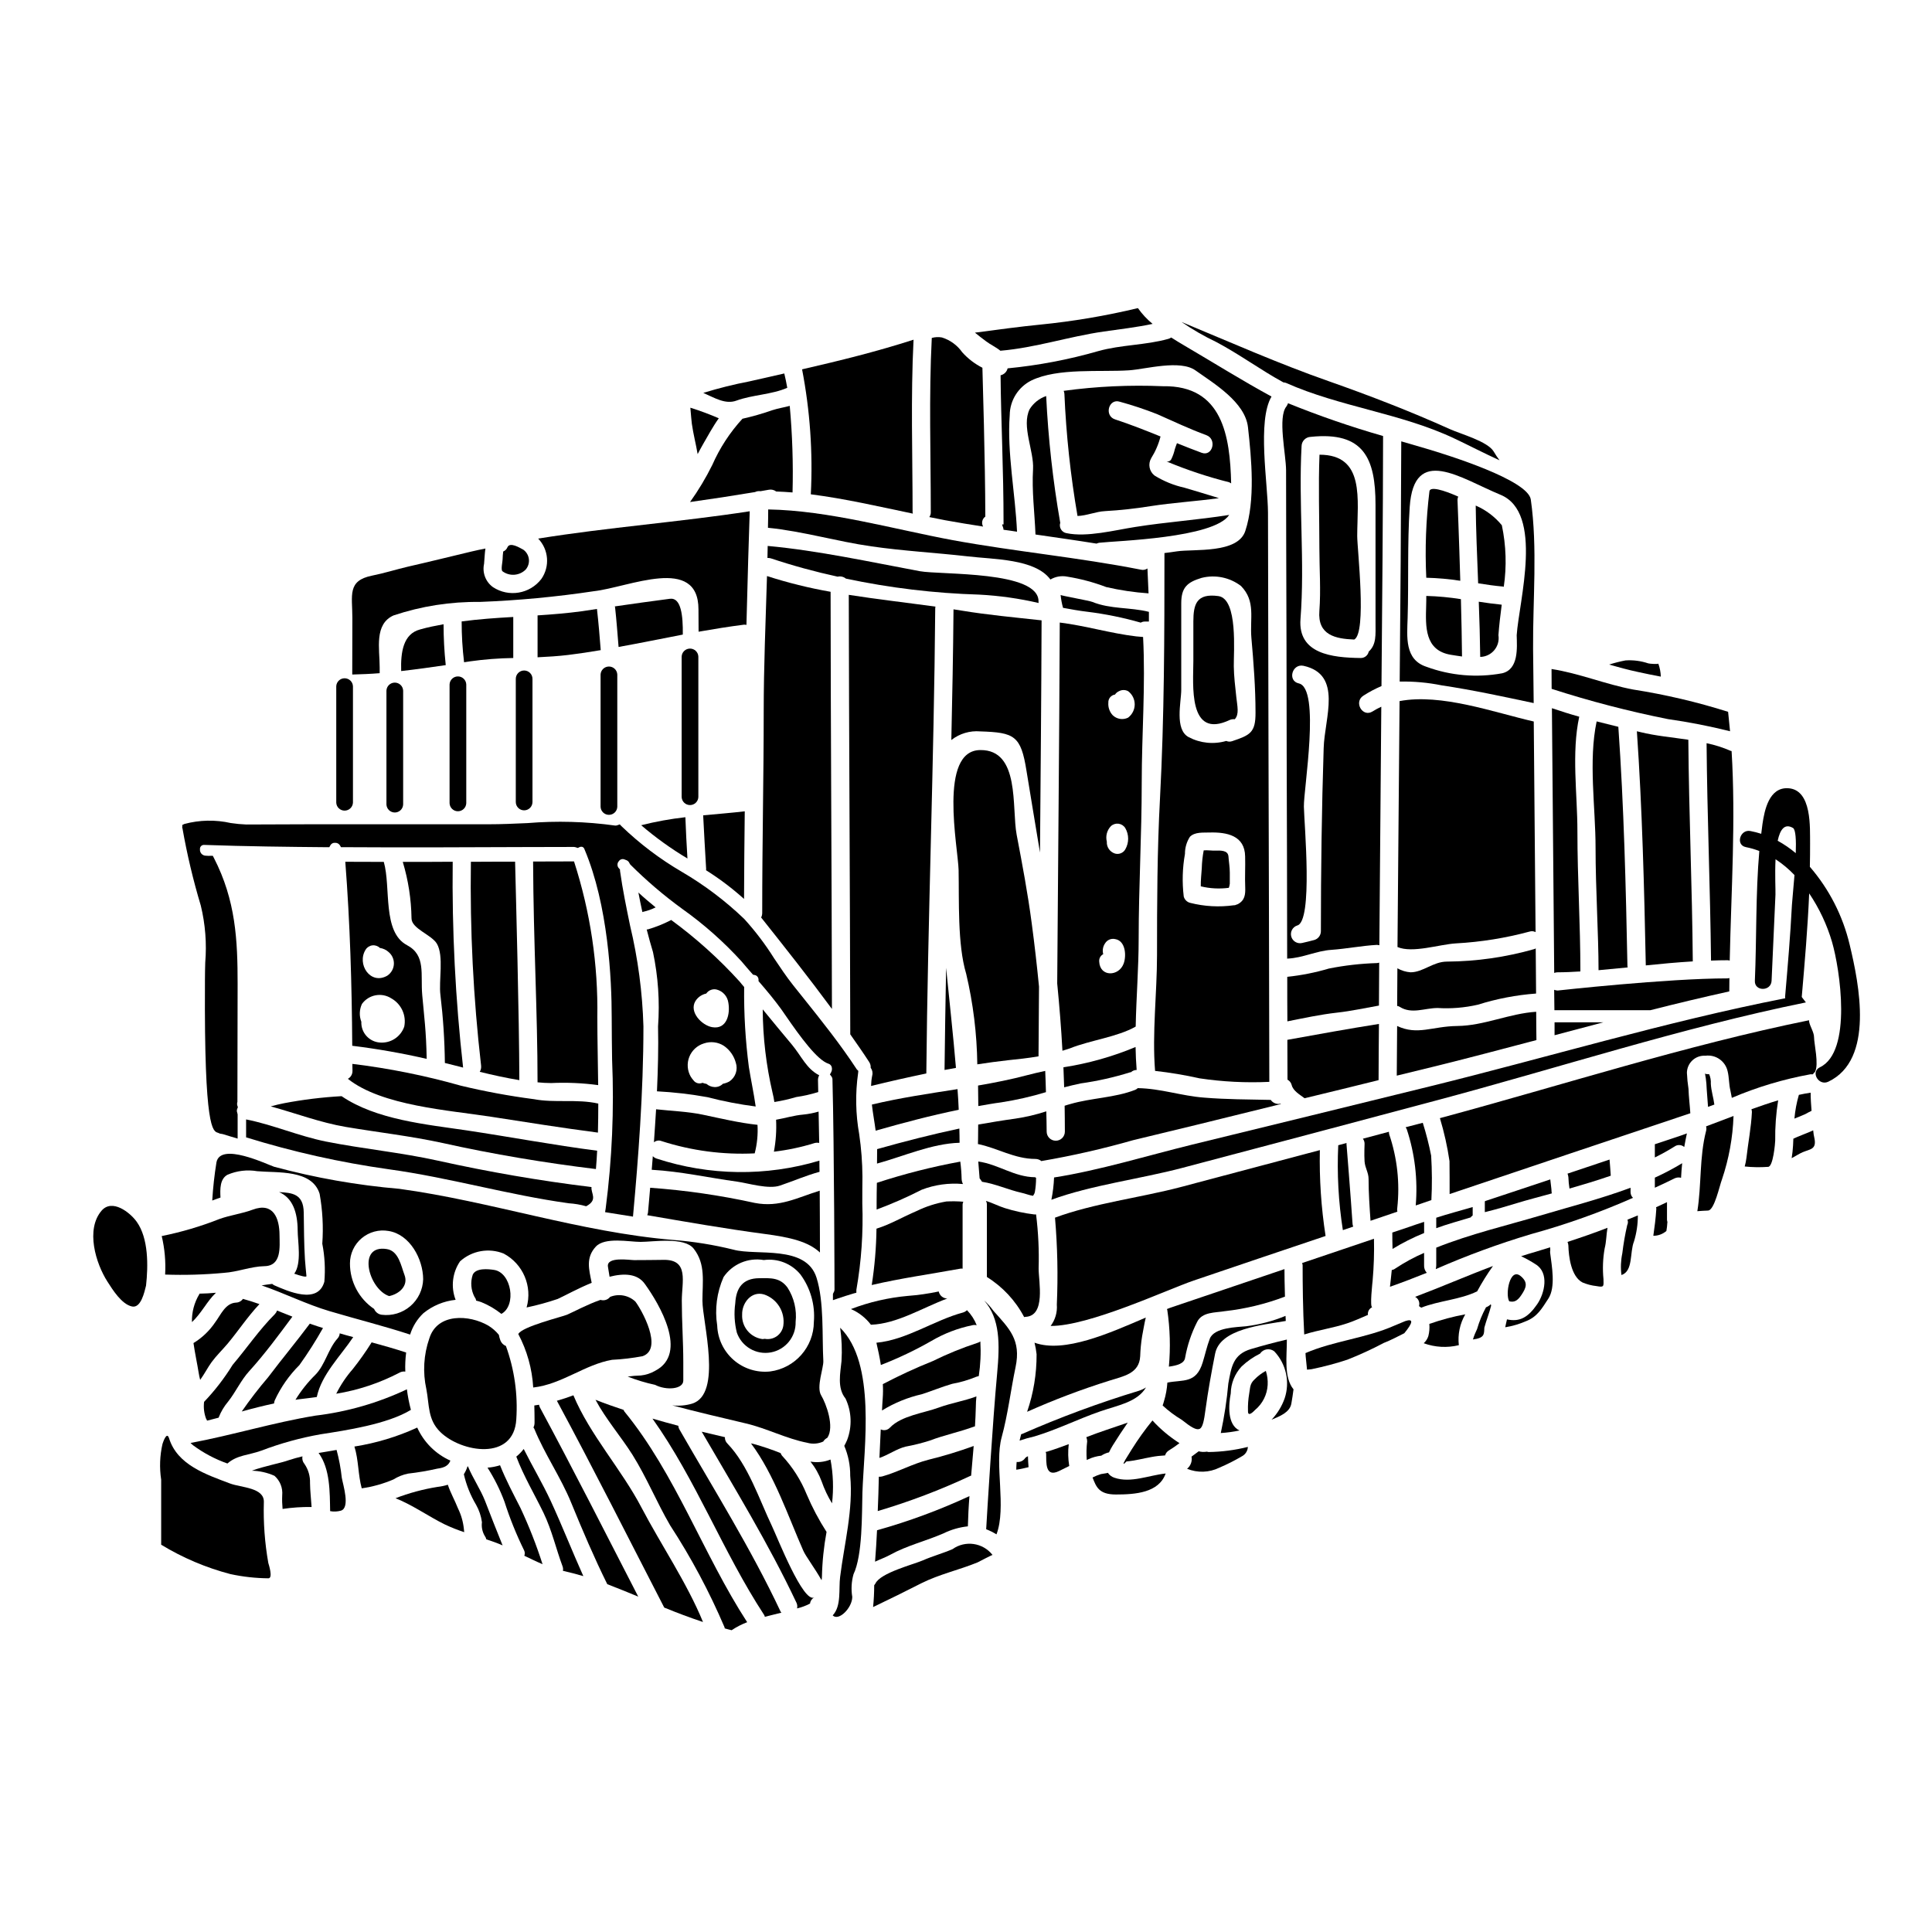 <?xml version="1.0" encoding="UTF-8"?>
<!-- Uploaded to: SVG Repo, www.svgrepo.com, Generator: SVG Repo Mixer Tools -->
<svg fill="#000000" width="800px" height="800px" version="1.1" viewBox="144 144 512 512" xmlns="http://www.w3.org/2000/svg">
 <g>
  <path d="m536.27 318.09c1.441-0.027 2.801-0.676 3.727-1.781 0.926-1.105 1.328-2.559 1.102-3.981 0.191-2.641 0.516-5.34 0.871-8.078-2.027-0.195-4.055-0.484-6.082-0.789 0.191 4.781 0.316 9.707 0.383 14.629z"/>
  <path d="m551.17 419.63c-0.031-2.508-0.062-5.019-0.062-7.5-7.148 0.453-13.809 3.699-20.918 3.766-6.762 0.094-10.492 2.543-15.934 0-0.035 4.375-0.066 8.785-0.098 13.16 3.25-0.789 6.473-1.574 9.688-2.363 9.074-2.234 18.188-4.652 27.324-7.062z"/>
  <path d="m514.9 329.8c-0.195 21.723-0.379 43.449-0.551 65.172 3.992 1.703 11.102-0.707 15.484-0.965 6.59-0.359 13.125-1.406 19.5-3.125 0.531-0.172 1.109-0.125 1.609 0.129-0.156-18.602-0.316-37.203-0.48-55.805-10.559-2.414-24.496-7.5-35.562-5.406z"/>
  <path d="m517.8 401.67c-1.223-0.094-2.41-0.457-3.477-1.062-0.031 3.312-0.031 6.629-0.062 9.977 0.254 0.023 0.5 0.109 0.707 0.258 3.148 1.969 6.5 0.324 9.941 0.289v-0.004c3.598 0.23 7.207-0.062 10.719-0.867 5.019-1.578 10.203-2.574 15.449-2.961l-0.094-11.969c-0.121 0.082-0.254 0.148-0.395 0.191-7.519 2.144-15.293 3.258-23.113 3.312-3.691 0-6.328 2.836-9.676 2.836z"/>
  <path d="m535.08 277.98c0.062 6.273 0.359 13.258 0.645 20.598 2.188 0.355 4.375 0.672 6.598 0.867 0.059 0.035 0.125 0.059 0.191 0.066 0.801-5.426 0.625-10.953-0.512-16.316-1.859-2.266-4.234-4.051-6.922-5.215z"/>
  <path d="m465.95 369.42c-0.703 0.035-2.027-0.156-2.961-0.062h0.004c-0.297 1.574-0.469 3.164-0.512 4.766-0.098 1.418-0.293 3.25-0.262 4.762 2.434 0.59 4.953 0.723 7.434 0.395 0.129-0.355 0.215-0.723 0.258-1.098v-2.934c0-1.414-0.254-2.863-0.355-4.277-0.129-1.707-2.156-1.582-3.606-1.551z"/>
  <path d="m541.39 265.98c-0.562-0.738-1.078-1.512-1.543-2.316-1.609-2.703-8.727-4.637-11.652-5.957-10.27-4.633-21.336-8.914-31.961-12.645-13.262-4.637-26.168-10.363-39.137-15.742l0.004-0.004c2.922 2.012 6 3.789 9.207 5.312 6.144 3.25 11.746 7.402 17.828 10.719l-0.004-0.004c0.234 0.012 0.461 0.055 0.68 0.133 14.293 6.371 30.543 8.047 44.637 14.742 3.898 1.836 7.887 3.926 11.941 5.762z"/>
  <path d="m521.85 262.86c-2.121-0.609-4.309-1.254-6.5-1.898-0.066 21.207-0.203 42.426-0.418 63.656l0.004 0.004c3.727-0.074 7.449 0.258 11.105 1 8.367 1.254 16.184 2.961 24.402 4.699-0.062-4.793-0.094-9.594-0.16-14.387-0.09-12.906 1.223-26.766-0.605-39.555-0.758-5.184-21.934-11.777-27.828-13.52zm20.215 59.57h0.004c-6.727 1.23-13.66 0.633-20.074-1.734-5.789-1.898-5.117-7.949-4.957-12.906 0.293-9.785-0.094-19.598 0.547-29.383 1.098-16.672 13.516-7.629 24.074-3.281 11.523 4.762 4.891 28.191 4.281 37.203 0.086 3.312 0.566 9.074-3.871 10.102z"/>
  <path d="m521.98 301.93c0 0.871 0 1.738-0.031 2.606-0.16 5.441-0.449 11.844 6.535 12.988 0.902 0.129 1.898 0.324 2.965 0.453-0.035-4.633-0.16-9.945-0.293-15.191v-0.004c-3.039-0.488-6.102-0.773-9.176-0.852z"/>
  <path d="m530.99 297.91c-0.324-11.457-0.738-21.367-0.738-21.367-0.008-0.324 0.059-0.645 0.191-0.938-3.961-1.766-7.434-2.754-7.629-1.414-0.922 7.602-1.203 15.266-0.836 22.914 3.019 0.074 6.027 0.34 9.012 0.805z"/>
  <path d="m205.19 362.12c-4.07-0.922-8.305-0.84-12.336 0.242l-0.547 0.27v0.613l-0.047 0.062 0.094 0.199c1.215 6.91 2.836 13.746 4.856 20.469 1.203 4.945 1.602 10.055 1.18 15.129-0.039 1.52-0.078 3.031-0.078 4.539v1.125c-0.211 38.469 2.066 39.043 3.484 39.438 0.152 0.086 0.312 0.152 0.48 0.211l0.418 0.07c0.117 0.008 0.23 0.027 0.344 0.059 0.695 0.23 1.414 0.445 2.113 0.648l1.824 0.543v-6.41l-0.102-0.441c-0.148-0.363-0.137-0.773 0.031-1.125l0.137-0.352-0.125-0.352c-0.113-0.34-0.113-0.711 0-1.055l0.055-31.211c0-11.609-0.473-22.145-6.297-33.457l-0.277-0.535h-0.598c-0.43 0.016-0.863 0.008-1.293-0.031-0.438-0.016-0.844-0.211-1.133-0.535-0.285-0.328-0.422-0.762-0.379-1.191-0.027-0.305 0.078-0.602 0.289-0.82s0.508-0.332 0.812-0.312h0.059c11.117 0.395 22.164 0.52 32.531 0.609h0.586l0.285-0.512c0.25-0.453 0.746-0.711 1.262-0.652 0.512-0.023 0.996 0.23 1.266 0.664l0.285 0.492h0.562c16.223 0.102 32.199 0.031 47.625-0.031l13.516-0.031c0.227 0.008 0.445 0.059 0.656 0.141l0.395 0.125 0.359-0.172h-0.004c0.27-0.152 0.586-0.188 0.883-0.102 0.246 0.117 0.434 0.332 0.52 0.594 6.297 14.871 7.227 34.375 7.227 44.676 0 3.707 0.055 7.441 0.105 11.191 0.562 13.145-0.008 26.312-1.703 39.359l-0.156 0.973 7.391 1.18 0.094-1.055c1.246-13.676 2.676-31.652 2.676-49.363v0.004c-0.262-9.004-1.445-17.957-3.543-26.719-0.965-4.695-1.969-9.547-2.644-14.379l-0.035-0.488-0.254-0.285v0.004c-0.52-0.523-0.539-1.359-0.043-1.906 0.34-0.52 1.012-0.707 1.574-0.438l0.246 0.098c0.465 0.121 0.844 0.457 1.016 0.906l0.188 0.305c4.281 4.273 8.887 8.207 13.777 11.762 5.738 4.074 11.016 8.754 15.75 13.957 0.91 1.102 1.852 2.168 2.793 3.238l0.215 0.25 0.332 0.062v0.004c0.656 0.066 1.148 0.625 1.133 1.285v0.352l0.23 0.27c1.918 2.219 3.938 4.633 5.801 7.203 0.246 0.344 0.578 0.832 0.98 1.414 4.227 6.152 8.539 11.98 11.477 12.988l0.004-0.004c0.398 0.109 0.719 0.402 0.867 0.785 0.172 0.5 0.129 1.047-0.125 1.508l-0.316 0.57 0.395 0.516h0.004c0.164 0.211 0.262 0.469 0.27 0.738 0.48 18.188 0.543 55.379 0.543 55.75-0.004 0.293-0.094 0.578-0.258 0.82l-0.156 0.34-0.004 1.652 1.305-0.445c1.402-0.48 2.805-0.926 4.211-1.344l0.695-0.18v-0.746c1.324-7.551 1.852-15.219 1.574-22.875 0-2.398 0-4.781 0.035-7.144-0.023-3.754-0.309-7.5-0.852-11.211-0.965-5.371-1.062-10.859-0.293-16.258l0.055-0.551-0.395-0.395c-4.328-6.613-9.312-12.855-14.145-18.895l-2.707-3.387c-1.777-2.238-3.441-4.723-5.047-7.125v0.004c-2.332-3.727-4.996-7.234-7.953-10.488-4.996-4.785-10.535-8.969-16.504-12.461-5.805-3.387-11.188-7.457-16.027-12.121l-0.441-0.465-0.609 0.219c-0.215 0.086-0.449 0.113-0.676 0.086-7.684-1.066-15.461-1.281-23.191-0.645-3.543 0.156-6.852 0.309-10.133 0.309h-33.609c-10.273 0-20.535 0-30.777 0.062-1.355-0.055-2.711-0.18-4.055-0.383z"/>
  <path d="m568.88 414.93h-12.906v3.414c4.312-1.129 8.621-2.285 12.906-3.414z"/>
  <path d="m555.2 326.55c10.105 3.262 20.387 5.938 30.801 8.016 5.543 0.789 11.043 1.863 16.48 3.219-0.164-1.707-0.328-3.445-0.516-5.148-8.223-2.594-16.625-4.57-25.141-5.902-7.398-1.383-14.168-4.277-21.648-5.438-0.008 1.781 0.023 3.523 0.023 5.254z"/>
  <path d="m602.28 406.73c0-1.18 0.031-2.387 0.031-3.543-0.129 0-0.289 0.094-0.449 0.094-16.09 0-45.055 3.219-45.055 3.219-0.32-0.008-0.637-0.074-0.938-0.191 0.031 1.801 0.031 3.606 0.066 5.406h25.422c6.957-1.773 13.93-3.434 20.922-4.984z"/>
  <path d="m567.13 335.18c-2.219 10.426-0.289 22.848-0.289 33.457 0 10.941 0.789 22.945 0.789 32.477 2.512-0.227 5.086-0.484 7.723-0.738 0-0.129-0.062-0.191-0.062-0.293-0.418-21.082-0.934-42.418-2.414-63.469-1.879-0.469-3.812-0.953-5.746-1.434z"/>
  <path d="m577.79 337.79c1.422 20.598 1.938 41.453 2.363 62.051 4.086-0.422 8.238-0.809 12.453-1.062-0.156-19.57-1.031-39.137-1.18-58.738-4.281-0.645-8.66-1.027-12.715-2.027-0.309-0.059-0.598-0.16-0.922-0.223z"/>
  <path d="m570.43 320.12c2.539 0.707 5.082 1.418 7.691 1.969 1.996 0.453 4.023 0.84 6.019 1.223h-0.004c-0.039-1.188-0.266-2.359-0.676-3.477 0.094 0.254-2.363 0.066-2.641-0.031-1.945-0.656-4.004-0.926-6.051-0.785-1.469 0.277-2.918 0.645-4.34 1.102z"/>
  <path d="m470.97 320.6c-0.062-3.699 1.16-17.895-4.09-18.633-5.758-0.789-6.629 2.125-6.629 6.758v10.43c0 6.144-1.512 20.953 9.656 15.637 0.418-0.172 0.871-0.238 1.324-0.191 1.219-1.352 0.676-3.344 0.395-5.953-0.285-2.606-0.625-5.469-0.656-8.047z"/>
  <path d="m556.8 401.67c1.93 0 3.961-0.098 6.019-0.227 0-12.645-0.789-24.652-0.789-37.203 0-9.816-1.605-20.66 0.484-30.309-2.449-0.676-4.859-1.449-7.242-2.254 0.223 23.402 0.426 46.789 0.609 70.164v-0.004c0.293-0.109 0.605-0.168 0.918-0.168z"/>
  <path d="m280.02 318.38v-10.875c-4.602 0.254-9.172 0.578-13.676 1.18-0.008 3.613 0.207 7.227 0.641 10.816 0.516-0.066 1.031-0.164 1.543-0.227v-0.004c3.809-0.535 7.648-0.832 11.492-0.891z"/>
  <path d="m324.95 312.17c0.066-5.023-0.449-9.84-3.379-9.492-4.926 0.641-9.785 1.32-14.641 2.027v-0.004c0.004 0.07 0.023 0.137 0.066 0.195 0.395 3.543 0.641 7.051 0.934 10.555 5.695-1.027 11.379-2.188 17.02-3.281z"/>
  <path d="m326.18 371.51c-0.223-3.668-0.418-7.305-0.547-10.941-3.949 0.445-7.863 1.152-11.715 2.125 3.832 3.281 7.934 6.231 12.262 8.816z"/>
  <path d="m302.2 305.38c-1.352 0.191-2.668 0.418-4.023 0.609-3.828 0.516-7.754 0.84-11.715 1.094v11.102c2.672-0.129 5.375-0.289 8.047-0.609 2.902-0.355 5.793-0.789 8.691-1.285-0.285-3.633-0.582-7.273-1-10.91z"/>
  <path d="m261.55 309.43c-2.125 0.395-4.184 0.789-6.242 1.387-4.441 1.18-5.152 5.953-4.992 11.02 3.961-0.449 7.871-0.996 11.809-1.574-0.383-3.598-0.574-7.211-0.574-10.832z"/>
  <path d="m457.86 235.57c-1.094-0.645-2.281-1.355-3.477-2.125-0.227 0.156-0.477 0.277-0.742 0.355-6.086 1.703-12.52 1.543-18.602 3.25-7.844 2.258-15.883 3.785-24.008 4.57-0.219 0.918-0.945 1.633-1.867 1.836 0.098 12.133 0.789 24.402 0.789 39.523l-0.391-0.004c0.098 0.324 0.191 0.645 0.32 0.965 0.039 0.148 0.062 0.301 0.066 0.453 1.18 0.16 2.387 0.32 3.574 0.516-0.453-10.109-2.668-20.918-1.934-30.898 0.039-3.891 2.25-7.43 5.727-9.176 7.047-3.41 18.277-2.184 25.906-2.699 4.375-0.293 13.516-2.898 17.602 0.031 4.961 3.508 13.164 8.43 13.906 15.059 0.934 8.371 1.969 19.344-0.707 27.484-1.996 6.086-13.676 4.723-18.152 5.406-1.094 0.191-2.188 0.293-3.277 0.449 0 22.113-0.035 43.32-1.18 65.016-0.742 13.777-0.789 27.711-0.789 41.516 0 10.137-1.32 20.598-0.516 30.699v0.004c3.957 0.441 7.891 1.098 11.777 1.969 6.121 0.914 12.32 1.227 18.5 0.934-0.031-30.637-0.16-61.281-0.227-91.918-0.031-19.629-0.074-39.273-0.125-58.926-0.031-7.727-2.898-24.301 0.934-30.77-7.762-4.219-15.473-9.047-23.109-13.52zm16.137 143.57c0.062 1.934-0.094 3.477-1.969 4.477-0.148 0.062-0.297 0.113-0.453 0.156-0.094 0-0.125 0.066-0.219 0.098-0.09-0.004-0.176 0.004-0.262 0.031h-0.098c-3.875 0.543-7.82 0.328-11.613-0.641-0.824-0.211-1.465-0.855-1.68-1.676-0.453-3.762-0.344-7.566 0.324-11.297-0.016-1.609 0.445-3.184 1.316-4.535 1.324-1.324 3.508-1.062 5.184-1.129 4.633-0.125 9.367 0.809 9.445 6.34 0.086 2.742-0.102 5.445 0.023 8.176zm-3.477-38.719c-0.504 0.18-1.059 0.156-1.547-0.062-3.316 0.969-6.875 0.609-9.934-0.996-3.832-1.996-1.996-9.332-1.996-12.547v-22.914c0-4.184 1.547-5.602 5.402-6.758h0.004c3.621-0.914 7.465-0.121 10.43 2.152 3.961 4.059 2.312 8.531 2.754 13.746 0.578 6.535 1.094 13.262 1.094 19.824 0.023 5.309-1.445 5.953-6.207 7.559z"/>
  <path d="m339.21 250.15c4.25-1.543 9.336-1.574 13.422-3.379-0.223-1.285-0.48-2.543-0.789-3.797-3.094 0.707-6.148 1.387-9.238 2.094h0.004c-4.133 0.793-8.215 1.812-12.23 3.055 2.91 1.254 5.859 3.156 8.832 2.027z"/>
  <path d="m356.56 241.88c2.102 10.902 2.879 22.023 2.316 33.117 9.055 1.156 18.105 3.25 27.035 5.117-0.039-0.117-0.059-0.234-0.066-0.355 0-15.062-0.516-30.477 0.254-45.734-9.781 3.152-19.594 5.57-29.539 7.856z"/>
  <path d="m404.35 241.46c-2.019-1.023-3.828-2.41-5.34-4.09-1.309-1.871-3.199-3.254-5.379-3.938-0.898-0.164-1.82-0.121-2.699 0.125-0.789 15.418-0.262 31.027-0.262 46.215l0.004 0.004c0.004 0.449-0.137 0.887-0.395 1.254 1.418 0.293 2.828 0.578 4.219 0.84 3.344 0.609 6.691 1.156 10.039 1.672-0.516-0.898-0.266-2.039 0.582-2.641-0.027-15.047-0.703-36.613-0.77-39.441z"/>
  <path d="m327.34 256.26c0.395 2.797 1.094 5.441 1.543 8.082 0.453-0.84 0.902-1.707 1.387-2.547 1.254-2.152 2.606-4.695 4.215-6.949-2.461-1.066-4.977-2-7.535-2.801 0.129 1.773 0.359 3.894 0.391 4.215z"/>
  <path d="m409.11 236.95c9.301-0.789 18.148-3.766 27.355-5.086 4.215-0.609 8.754-1.125 12.988-2.027-1.48-1.211-2.789-2.621-3.894-4.184-8.539 2.051-17.207 3.512-25.941 4.379-4.723 0.453-12 1.418-17.25 2.125 0.969 0.789 1.934 1.543 2.934 2.281 1.23 0.934 2.648 1.547 3.809 2.512z"/>
  <path d="m278.48 289.03c-0.203 0.512-0.613 0.918-1.125 1.125-0.09 0.695-0.145 1.395-0.16 2.094 0 0.609-0.516 2.754-0.031 3.148 1.875 1.391 4.488 1.199 6.144-0.449 0.652-0.758 0.961-1.754 0.852-2.75-0.109-0.992-0.629-1.898-1.43-2.496-0.996-0.543-3.602-2.152-4.25-0.672z"/>
  <path d="m237.38 307.76c0 5.019-0.031 10.008-0.031 14.996 2.414-0.062 4.856-0.16 7.269-0.355v-1.605c0-4.797-1.512-11.414 3.703-13.715v0.004c7.363-2.457 15.086-3.664 22.848-3.57 10.109-0.387 20.188-1.332 30.191-2.836 9.27-1.027 27.742-9.656 27.742 4.828 0 1.969 0.031 3.938 0.031 5.902 4.023-0.707 8.016-1.352 12.039-1.867v0.008c0.215-0.016 0.43 0.004 0.641 0.062 0.293-12.004 0.676-24.59 0.871-30.121-18.602 2.863-37.496 4.246-56.066 7.242v-0.004c2.805 2.914 3.156 7.402 0.836 10.715-3.047 3.961-8.633 4.902-12.809 2.156-1.953-1.402-2.879-3.832-2.363-6.18 0.129-1.418 0.164-2.754 0.355-4.055-1.219 0.254-2.445 0.48-3.668 0.789-5.539 1.32-11.297 2.754-16.895 4.023-3.125 0.738-6.297 1.738-9.445 2.363-6.672 1.34-5.25 5.199-5.25 11.219z"/>
  <path d="m341.18 382.23c0.027-7.691 0.094-15.449 0.188-23.223-3.602 0.422-7.301 0.707-11.02 1.062 0.254 4.723 0.484 9.445 0.789 14.227 0 0.098-0.031 0.191-0.031 0.324l-0.004-0.004c3.57 2.246 6.941 4.793 10.078 7.613z"/>
  <path d="m349.7 274.25c1.445 0.062 2.894 0.129 4.328 0.254l0.004 0.004c0.199-7.656-0.047-15.316-0.742-22.945-1.543 0.418-3.09 0.641-4.664 1.156v0.004c-2.578 0.898-5.207 1.652-7.871 2.25-3.312 3.609-6.012 7.742-7.984 12.23-1.699 3.434-3.672 6.723-5.902 9.84 5.758-0.805 11.5-1.688 17.219-2.641 0.449-0.223 0.953-0.301 1.445-0.227l2.254-0.395h0.004c0.672-0.117 1.367 0.055 1.91 0.469z"/>
  <path d="m602.89 343.03c-0.078 0.012-0.156-0.004-0.227-0.035-2.055-0.902-4.203-1.586-6.402-2.039 0.16 19.184 0.965 38.395 1.18 57.613 1.48-0.066 2.961-0.098 4.441-0.098h-0.004c0.176 0.012 0.352 0.043 0.516 0.098 0.398-18.625 1.625-37.145 0.496-55.539z"/>
  <path d="m485.2 430.12c0.57 0.309 0.977 0.848 1.125 1.48 0.395 1.512 2.125 2.481 3.316 3.383 0.031 0.031 0.066 0.062 0.094 0.062 6.535-1.574 13.066-3.172 19.602-4.797 0-4.988 0.062-9.941 0.098-14.898-8.113 1.285-16.188 2.754-24.27 4.215 0 3.535 0.035 7.047 0.035 10.555z"/>
  <path d="m498.65 447.5c-0.355 7.519 0.055 15.059 1.223 22.496 0.902-0.324 1.836-0.613 2.754-0.934-0.121-0.242-0.188-0.512-0.191-0.785-0.484-7.371-1.609-21.18-1.609-21.18 0-0.062 0.035-0.125 0.035-0.191-0.766 0.207-1.504 0.398-2.211 0.594z"/>
  <path d="m346.39 332.48c0 17.57-0.395 34.176-0.395 53.488v-0.004c0 0.414-0.102 0.816-0.285 1.184 6.297 7.914 12.68 15.996 18.762 24.234-0.066-36.852-0.328-73.703-0.355-110.55-5.707-1-11.34-2.394-16.855-4.172-0.355 12.066-0.871 23.91-0.871 35.82z"/>
  <path d="m418.57 465.84h-0.469c-2.66-0.32-5.281-0.883-7.832-1.688-1.641-0.516-3.281-1.387-4.988-1.902 0.164 0.285 0.254 0.609 0.254 0.938v19.227c4.18 2.602 7.594 6.269 9.879 10.629 0.129 0 0.191-0.062 0.324-0.062 5.473-0.223 3.508-9.301 3.508-12.809 0.145-4.789-0.082-9.578-0.676-14.332z"/>
  <path d="m458.07 503.79c0.586-3.269 1.645-6.438 3.148-9.398 1.32-2.801 4.891-2.481 7.434-2.93l0.004 0.004c5.383-0.609 10.672-1.883 15.742-3.801 0.047 0.004 0.09-0.008 0.129-0.031-0.098-3.09-0.129-5.902-0.129-7.309-9.918 3.348-19.84 6.707-29.773 10.078-0.418 0.129-0.902 0.32-1.383 0.516h0.004c0.035 0.07 0.066 0.145 0.094 0.223 0.738 4.977 0.879 10.023 0.422 15.031 2.152-0.293 4.102-0.805 4.309-2.383z"/>
  <path d="m387.74 295.37c-13.129-2.449-27-5.473-40.293-6.691-0.031 1.062-0.031 2.125-0.066 3.184 0.293-0.012 0.59 0.02 0.871 0.098 5.82 1.938 11.742 3.559 17.734 4.863 0.77-0.18 1.578 0.012 2.188 0.516 11.637 2.469 23.473 3.891 35.363 4.242 5.293 0.277 10.547 1.02 15.707 2.219 0-0.125-0.031-0.191-0.031-0.289 0.359-8.332-25.906-7.113-31.473-8.141z"/>
  <path d="m469.75 280.46c-8.266 1.32-16.578 1.867-24.879 3.188-5.406 0.836-12.84 2.797-18.246 1.641l-0.004 0.004c-0.605-0.109-1.137-0.473-1.449-1.004-0.316-0.527-0.387-1.168-0.191-1.754 0-0.031-0.031-0.062-0.031-0.125-1.926-11.066-3.164-22.238-3.703-33.457-1.816 0.621-3.363 1.848-4.379 3.477-2.219 4.508 1.18 11.07 0.902 15.898-0.352 5.762 0.418 11.523 0.645 17.32 5.402 0.789 10.812 1.547 16.188 2.414l0.004-0.004c0.223-0.109 0.457-0.184 0.703-0.223 4.477-0.516 30.387-1.199 34.441-7.375z"/>
  <path d="m375.06 436.72c0.254 2.316 0.703 4.637 0.996 6.918 7.242-2.059 14.609-4.023 22.016-5.535-0.062-1.836-0.191-3.668-0.324-5.473-7.625 1.191-15.285 2.32-22.688 4.09z"/>
  <path d="m409.31 436.14c4.016-0.625 7.984-1.527 11.875-2.707-0.066-1.867-0.098-3.766-0.191-5.633-1.609 0.355-3.219 0.707-4.762 1.125-4.25 1.129-8.629 1.996-13.035 2.754 0.035 1.93 0.035 3.731 0.062 5.438 2.027-0.336 4.023-0.723 6.051-0.977z"/>
  <path d="m462.44 263.99c-2.219-0.809-4.371-1.676-6.531-2.543-0.195 0.516-0.395 1.027-0.582 1.637l0.004 0.004c-0.199 0.879-0.5 1.734-0.898 2.547-0.215 0.5-0.762 0.773-1.293 0.641 0.062 0.031 0.16 0.066 0.293 0.129 5.301 2.195 10.754 4.004 16.32 5.402 0.18 0.082 0.352 0.18 0.516 0.293-0.297-12.484-2.254-26.004-18.059-25.746-8.793-0.375-17.605 0.031-26.324 1.223 0.102 0.25 0.168 0.516 0.191 0.785 0.465 10.855 1.625 21.672 3.477 32.379 2.383-0.066 4.926-1.18 7.269-1.285v-0.004c4.055-0.23 8.098-0.672 12.105-1.32 6.016-0.934 12.098-1.285 18.105-2.121-3.027-0.969-6.086-1.836-9.109-2.754l0.004-0.004c-2.828-0.617-5.527-1.719-7.984-3.246-1.383-1.098-1.754-3.043-0.867-4.574 1.117-1.777 1.957-3.723 2.477-5.758-3.961-1.609-7.949-3.188-12.07-4.539-2.93-0.965-1.672-5.633 1.289-4.668h0.004c3.348 0.914 6.644 2.012 9.875 3.285 4.379 1.934 8.598 3.938 13.039 5.57 2.906 1.062 1.648 5.762-1.25 4.668z"/>
  <path d="m396.69 305.48c-0.094 11.551-0.32 23.074-0.578 34.637 2.18-1.715 4.93-2.531 7.691-2.289 9.012 0.293 10.75 1.094 12.23 10.457 1.18 7.273 2.387 14.453 3.574 21.648 0.16-20.5 0.359-41 0.422-61.535-7.18-0.789-14.324-1.445-21.148-2.574-0.738-0.121-1.48-0.219-2.191-0.344z"/>
  <path d="m559.64 455.96c0.031 1.012 0.129 2.023 0.289 3.023 3.668-1.062 7.336-2.152 10.941-3.41-0.066-1.418-0.227-2.867-0.324-4.281-3.699 1.223-7.434 2.481-11.137 3.734h0.004c0.113 0.301 0.188 0.613 0.227 0.934z"/>
  <path d="m537.65 462.27c0 0.035-0.156 0.066-0.156 0.129v2.832c3.215-0.789 5.82-1.574 8.398-2.363 2.961-0.902 6.242-1.738 9.363-2.609 0-0.094-0.062-0.156-0.062-0.289-0.031-1.156-0.262-2.285-0.355-3.414-5.668 1.918-11.523 3.816-17.188 5.715z"/>
  <path d="m524.62 479.3c-0.004 0.348-0.047 0.691-0.129 1.027 8.211-3.602 16.641-6.695 25.23-9.266 9.238-2.535 18.273-5.75 27.035-9.621-0.395-0.383-0.625-0.902-0.641-1.449v-1.227c-8.02 2.992-16.531 5.152-24.301 7.477-8.145 2.414-18.312 4.828-27.195 8.398z"/>
  <path d="m547.21 487.15c1.285-1.934 1.77-3.281-0.16-4.926-2.961-2.543-4.184 4.859-3.09 6.633 1.227 0.289 2.129 0.004 3.25-1.707z"/>
  <path d="m513.77 480.17c-0.27 0.211-0.594 0.348-0.934 0.395-0.129 1.449-0.32 2.93-0.48 4.441 3.312-1.156 6.566-2.414 9.75-3.699v-0.004c-0.492-0.543-0.746-1.262-0.707-1.996v-3.281c-2.66 1.152-5.215 2.539-7.629 4.144z"/>
  <path d="m524.62 469.48c2.797-1.031 6.297-1.996 9.172-2.867-0.062-0.191 0.484-0.352 0.484-0.578v-2.156c-3.219 0.934-6.824 1.902-9.656 2.832z"/>
  <path d="m513.04 474.98c2.668-1.633 5.465-3.043 8.367-4.215v-2.961c-1.418 0.449-2.828 0.934-4.215 1.418-1.387 0.484-2.832 0.934-4.215 1.414-0.012 1.387 0.027 2.863 0.062 4.344z"/>
  <path d="m521.05 441.55c-1.512 0.395-3.023 0.789-4.535 1.18 0.113 0.164 0.211 0.336 0.289 0.516 2.148 6.508 2.957 13.383 2.379 20.211 1.18-0.418 2.383-0.789 3.574-1.223l0.574-0.191c0.199-3.926 0.18-7.859-0.059-11.781-0.578-2.941-1.32-5.852-2.223-8.711z"/>
  <path d="m512.13 444.54c-0.035-0.203-0.059-0.406-0.062-0.609l-6.887 1.836-0.004-0.004c0.297 0.387 0.457 0.863 0.449 1.352 0 0-0.125 2.898 0 4.668s1.062 2.93 1.062 4.664c0 3.672 0.262 7.402 0.516 11.07 2.387-0.789 4.723-1.609 7.113-2.414v0.004c-0.078-0.305-0.086-0.625-0.031-0.934 0.734-6.625 0-13.328-2.156-19.633z"/>
  <path d="m374.84 431.79c4.828-1.18 9.723-2.285 14.645-3.312 0.395-41.133 2.027-82.262 2.363-123.36 0-0.125 0.062-0.223 0.062-0.352-7.691-1.062-15.352-1.934-22.977-3.125 0.066 38.812 0.324 77.66 0.395 116.47 1.707 2.445 3.445 4.891 5.055 7.402l-0.004 0.004c0.277 0.43 0.398 0.941 0.355 1.449 0.441 0.574 0.598 1.324 0.418 2.027-0.188 0.922-0.289 1.855-0.312 2.797z"/>
  <path d="m391.19 504.7c-4.516 1.809-8.93 3.848-13.23 6.109 0.074 1.254 0.062 2.516-0.031 3.766-0.098 1.059-0.125 2.152-0.188 3.215v0.004c3.254-2.008 6.82-3.465 10.551-4.312 2.703-0.871 5.34-1.969 8.047-2.754 2.184-0.391 4.32-1.016 6.371-1.867 0.262-0.094 0.453-0.125 0.676-0.191 0.457-3.035 0.598-6.109 0.418-9.172-0.254 0.18-0.535 0.312-0.836 0.395-4.035 1.324-7.969 2.93-11.777 4.809z"/>
  <path d="m403.25 451.81c0.129 1.77 0.359 4.477 0.359 4.477 0.234 0.281 0.449 0.582 0.641 0.895 3.574 0.547 7.019 2.156 10.523 2.934 0.676 0.125 2.09 0.672 2.992 0.789 0.23-0.297 0.398-0.637 0.484-1 0.219-1.242 0.324-2.504 0.32-3.766-0.082-0.062-0.168-0.117-0.258-0.16-5.535-0.047-9.719-3.43-15.062-4.168z"/>
  <path d="m379.89 522.29c-0.617 0.711-1.633 0.922-2.481 0.516-0.125 2.543-0.254 5.051-0.352 7.562 2.363-0.789 4.504-2.383 6.914-2.992h0.004c2.176-0.402 4.328-0.938 6.438-1.609 3.859-1.48 7.914-2.281 11.809-3.734 0.047-0.027 0.102-0.035 0.156-0.031 0.098-1.734 0.195-3.477 0.227-5.148 0-0.934 0.066-1.867 0.156-2.797-3.215 1.223-6.723 1.77-9.973 2.961-3.953 1.453-9.875 2.152-12.898 5.273z"/>
  <path d="m401.36 535.07c0.223-2.606 0.449-5.242 0.676-7.871h0.004c-3.914 1.426-7.898 2.641-11.945 3.637-4.309 1.094-8.078 3.25-12.324 4.441l0.004-0.004c-0.289 0.07-0.582 0.094-0.875 0.07-0.059 3.023-0.156 6.051-0.289 9.109v-0.004c8.387-2.484 16.574-5.594 24.496-9.301 0.078-0.047 0.156-0.047 0.254-0.078z"/>
  <path d="m375.9 557.86c1.355-0.641 2.801-1.156 3.961-1.801 4.477-2.477 9.492-3.668 14.168-5.695 2.027-1 4.219-1.633 6.469-1.867 0.066-2.543 0.191-5.215 0.418-8.016l-0.004 0.004c-7.902 3.672-16.094 6.699-24.488 9.051-0.137 2.758-0.297 5.547-0.523 8.324z"/>
  <path d="m401.68 495.2c0.379-0.094 0.777-0.094 1.156 0-0.582-1.488-1.457-2.848-2.574-3.992-0.289 0.285-0.641 0.496-1.031 0.613-7.691 2.059-14.957 7.273-22.973 8.016 0.449 1.898 0.867 3.894 1.18 5.902 4.613-1.789 9.086-3.918 13.383-6.371 3.363-1.98 7.035-3.387 10.859-4.168z"/>
  <path d="m394.31 427.55c1-0.191 2.027-0.355 3.027-0.547-0.738-8.785-1.738-17.637-2.609-26.52-0.16 9.008-0.32 18.047-0.418 27.066z"/>
  <path d="m509.5 399.1c-0.188 0.074-0.383 0.117-0.582 0.125-4.281 0.129-8.543 0.613-12.742 1.449-3.586 1.062-7.262 1.793-10.977 2.188h-0.062c0 3.938 0 7.852 0.031 11.809 4.414-0.871 8.625-1.801 13.199-2.316 3.762-0.418 7.398-1.223 11.07-1.867 0.031-3.793 0.031-7.594 0.062-11.387z"/>
  <path d="m418.16 499.83c0.25 1.004 0.434 2.027 0.547 3.059 0.023 5.188-0.824 10.344-2.512 15.25 7.117-3.176 14.414-5.938 21.852-8.266 3.606-1.156 7.871-1.801 8.113-6.438 0.059-1.789 0.23-3.574 0.516-5.34 0.32-1.672 0.578-3.312 0.965-4.926-9.527 4.086-21.594 9.52-29.48 6.66z"/>
  <path d="m493.68 264.5c-0.324 8.211-0.031 16.48-0.031 24.719 0 5.512 0.418 11.203 0 16.672-0.516 6.434 4.277 7.398 9.207 7.594h0.031c3.379-1.766 0.789-23.941 0.789-27.449 0.027-9.691 2.152-21.535-9.996-21.535z"/>
  <path d="m505.31 328.36c1.523-0.98 3.129-1.832 4.797-2.543 0.191-22.078 0.395-44.188 0.422-66.266-8.547-2.453-16.953-5.352-25.191-8.691-0.094 0.301-0.234 0.582-0.418 0.84-2.363 2.898-0.129 12.594-0.098 16.926 0 5.957 0.031 11.875 0.031 17.797 0.066 19.086 0.109 38.172 0.129 57.254 0.066 18.121 0.113 36.254 0.129 54.391 0.031 0 0.062-0.031 0.094-0.031 4.023-0.16 7.629-2.062 11.617-2.316 4.059-0.293 8.051-1.094 12.102-1.32h0.004c0.207 0.012 0.414 0.043 0.613 0.094 0.16-21.043 0.332-42.113 0.516-63.207-0.801 0.367-1.574 0.785-2.32 1.254-2.644 1.668-5.066-2.516-2.426-4.18zm-10.523 13.871c-0.516 16.137-0.738 32.41-0.738 48.566-0.008 1.082-0.73 2.027-1.773 2.316-1.059 0.289-2.152 0.547-3.215 0.789-1.254 0.289-2.519-0.461-2.863-1.703-0.348-1.238 0.348-2.535 1.574-2.934 4.219-1.059 1.871-26.68 1.77-31.488-0.094-4.606 4.477-31.414-1.352-32.668-3.059-0.672-1.77-5.309 1.254-4.664 10.461 2.305 5.57 13.816 5.344 21.777zm-6.144-34.176c1.18-15.223-0.547-30.609 0.289-45.863 0.043-1.316 1.098-2.371 2.41-2.418 14.098-1.48 17.184 5.731 17.184 17.992l0.004 31.309c0 3.148 0.262 5.731-1.797 7.598l-0.004-0.004c-0.211 1.043-1.16 1.77-2.219 1.707-7.434-0.098-16.578-1.062-15.867-10.328z"/>
  <path d="m394.82 462.4c-2.75 0.465-5.414 1.32-7.918 2.543-3.606 1.512-6.887 3.508-10.629 4.668h0.004c-0.062 5.004-0.484 9.992-1.258 14.934 7.695-1.801 15.418-2.867 23.43-4.328h0.004c0.211-0.051 0.434-0.051 0.645 0v-17.008c0.012-0.258 0.074-0.512 0.188-0.742-1.484-0.121-2.977-0.141-4.465-0.066z"/>
  <path d="m398.49 451.84c-7.488 1.371-14.875 3.25-22.109 5.621-0.035 1.734-0.066 3.477-0.066 5.215v1.867c4.078-1.516 8.066-3.266 11.941-5.25 3.481-1.34 7.227-1.855 10.941-1.512-0.211-0.41-0.332-0.859-0.355-1.32-0.035-1.547-0.152-3.09-0.352-4.621z"/>
  <path d="m376.45 448.53c0 1.285-0.031 2.543-0.031 3.828 7.086-1.934 14.516-5.309 21.883-5.512 0-1.254-0.031-2.512-0.062-3.766-7.336 1.555-14.609 3.422-21.789 5.449z"/>
  <path d="m461.77 441.93c7.238-1.77 14.449-3.574 21.691-5.344l-0.098-0.094v-0.004c-0.992 0.23-2.023-0.164-2.606-1-5.902-0.125-11.844-0.125-17.668-0.609-6.019-0.449-11.457-2.414-17.574-2.512-0.191 0.199-0.422 0.352-0.676 0.453-5.441 2.125-11.586 2.125-17.184 3.762-0.516 0.129-1 0.293-1.516 0.453 0.031 2.285 0.062 4.57 0.062 6.856v0.004c0 1.332-1.078 2.41-2.41 2.41-1.332 0-2.414-1.078-2.414-2.41 0-1.836-0.062-3.574-0.098-5.375v-0.004c-2.676 0.879-5.422 1.523-8.207 1.934-3.277 0.449-6.566 0.996-9.84 1.574 0 3.148-0.066 5.086-0.066 5.086-0.004 0.023-0.016 0.047-0.031 0.066 5.211 1.059 9.688 3.957 15.289 3.957h-0.004c0.578 0.004 1.133 0.211 1.574 0.582 0.031 0 0.031-0.035 0.059-0.035 8.164-1.398 16.246-3.238 24.207-5.512z"/>
  <path d="m419.22 423.94c0.031-6.148 0.098-12.297 0.129-18.473-0.547-5.57-1.18-11.172-1.93-16.766-1.062-8.051-2.481-15.547-3.996-23.496-1.352-7.176 0.969-22.527-9.625-22.434-11.199 0.066-5.902 25.844-5.758 31.801 0.156 8.047-0.324 19.68 1.996 27.453l0.004-0.004c1.859 7.879 2.852 15.941 2.957 24.039 2.734-0.422 5.441-0.789 8.176-1.094 2.477-0.258 5.277-0.543 8.047-1.027z"/>
  <path d="m448.47 308.72v-2.574c-4.992-1.254-10.172-0.672-15-2.637-0.766-0.324-8.395-1.676-8.395-1.836 0.113 1.152 0.328 2.293 0.637 3.41 2.16 0.395 4.281 0.789 6.375 1.031h0.004c4.809 0.59 9.566 1.555 14.223 2.894 0.32-0.191 0.688-0.293 1.062-0.289z"/>
  <path d="m426.85 296.82c3.516 0.566 6.969 1.488 10.301 2.754 3.691 0.855 7.445 1.414 11.227 1.672-0.094-2.414-0.191-4.699-0.293-6.598l0.004 0.004c-0.504 0.352-1.141 0.473-1.738 0.32-16.512-3.25-33.309-4.797-49.848-7.82-15.773-2.934-32.898-7.871-48.922-8.145 0 1.641-0.031 3.25-0.066 4.859 9.305 0.934 18.184 3.606 27.391 4.922 8.461 1.227 16.961 1.676 25.422 2.641 7.016 0.84 17.93 0.613 22.043 6.148 1.348-0.793 2.941-1.062 4.481-0.758z"/>
  <path d="m425.82 426.84c0.066 1.77 0.133 3.543 0.195 5.309 1.445-0.355 2.894-0.738 4.371-1.031 4.465-0.625 8.863-1.613 13.164-2.961h0.164c0.406-0.391 0.949-0.609 1.512-0.605-0.16-1.996-0.254-4.055-0.289-6.086h0.004c-6.133 2.562-12.555 4.367-19.121 5.375z"/>
  <path d="m446.57 351.46c0-12.969 1.031-25.781 0.359-38.652-0.613-0.035-1.223-0.098-1.84-0.16-6.727-0.789-13.449-2.832-20.242-3.668-0.129 31.863-0.449 63.762-0.676 95.645 0.578 5.902 1.062 11.844 1.387 17.832 0.672-0.223 1.418-0.418 2.027-0.645 5.246-2.121 12.551-2.992 17.383-5.758 0.156-7.758 0.789-15.609 0.789-23.223 0.008-13.793 0.812-27.598 0.812-41.371zm-4.797 47.918c-1.254 3.414-6.277 3.606-6.473-0.547h0.004c-0.082-0.809 0.34-1.59 1.062-1.965-0.266-0.98-0.09-2.027 0.484-2.863 0.559-0.926 1.652-1.383 2.703-1.129 2.769 0.457 2.992 4.481 2.219 6.504zm0.453-30.309v0.004c-0.543 0.969-1.684 1.438-2.754 1.125-1.355-0.43-2.246-1.73-2.152-3.148-0.375-1.469 0.035-3.031 1.09-4.121 0.547-0.504 1.285-0.734 2.023-0.637 0.734 0.102 1.387 0.523 1.777 1.152 1.012 1.734 1.016 3.879 0.016 5.621zm0.734-34.891 0.004 0.004c-1.375 0.684-3.031 0.41-4.117-0.672-0.812-0.895-1.219-2.082-1.125-3.285-0.059-1.07 0.707-2.004 1.766-2.16 0.254-0.391 0.617-0.699 1.047-0.887 0.762-0.418 1.684-0.418 2.445 0 1.094 0.832 1.73 2.129 1.73 3.5-0.004 1.375-0.652 2.668-1.746 3.496z"/>
  <path d="m422.43 495.39c10.172 0.066 30.766-9.59 37.91-12.035 11.652-3.961 23.301-7.894 34.953-11.809-1.168-7.527-1.676-15.141-1.516-22.754-12.332 3.281-24.66 6.555-36.98 9.816-10.457 2.754-22.977 4.281-33.211 8.082 0.66 7.66 0.824 15.359 0.484 23.039 0.164 2.023-0.422 4.039-1.641 5.66z"/>
  <path d="m396.43 554.54c-2.606 1.125-5.277 1.836-7.918 2.996-2.445 1.059-11.199 3.281-12.516 6.113-0.098 0.191-0.227 0.293-0.324 0.453v-0.004c0 1.934-0.098 3.867-0.293 5.789 4.312-2.059 8.594-4.168 12.844-6.336 4.723-2.363 10.008-3.512 14.871-5.512 0 0 3.762-1.969 3.938-1.969l-0.004 0.004c-2.559-3.258-7.223-3.934-10.598-1.535z"/>
  <path d="m413.33 533.49c1.094-0.156 2.184-0.418 3.246-0.672-0.094-0.965-0.125-1.934-0.156-2.898-0.285 0.09-0.539 0.258-0.738 0.48-0.496 0.742-1.371 1.141-2.254 1.031-0.031 0.516-0.094 1-0.094 1.512z"/>
  <path d="m404.83 488.66c4.215 4.859 4.152 11.414 3.414 19.41-1.156 12.391-2.641 36.605-2.898 41.195 0.109 0.031 0.219 0.074 0.324 0.129 0.836 0.336 1.645 0.746 2.41 1.223 2.703-7.18-0.613-18.605 1.383-25.781 1.645-6.019 2.383-12.391 3.672-18.539 1.512-7.207-1.645-10.172-5.856-14.902v0.004c-0.715-1-1.539-1.918-2.449-2.738z"/>
  <path d="m372.55 539.55c0.395-12.035 3.703-34.242-5.902-43.691 0.422 2.93 0.543 5.894 0.359 8.848-0.293 3.121-1.223 7.117 1.062 9.914 1.637 3.465 1.789 7.445 0.418 11.023-0.227 0.547-0.484 1.031-0.742 1.516h-0.004c1.062 2.504 1.598 5.195 1.574 7.914 0.84 9.012-1.574 17.992-2.672 26.812-0.418 3.148 0.395 7.723-1.969 10.203 1.574 1.637 5.184-2 5.184-4.891v-0.004c-0.328-1.996-0.219-4.039 0.324-5.984 2.434-5.121 2.207-15.969 2.367-21.66z"/>
  <path d="m452.11 516.47c1.539 1.43 3.223 2.691 5.023 3.766 2.508 1.996 3.894 2.797 4.723 2.445 0.027-0.023 0.062-0.035 0.102-0.031 0.789-0.449 1.125-2.156 1.512-5.086 0.676-4.957 1.574-9.91 2.543-14.805 1.285-6.691 12.715-7.629 18.73-8.691-0.035-0.449-0.035-0.902-0.066-1.352v0.004c-3.348 1.387-6.867 2.312-10.461 2.754-2.312 0.254-8.492 0.254-9.625 3.344-0.789 2.094-1.223 4.184-1.867 6.242-1.734 5.699-5.211 4.508-9.363 5.344l0.004 0.004c-0.109 1.668-0.41 3.32-0.898 4.918-0.098 0.395-0.227 0.758-0.355 1.145z"/>
  <path d="m421.47 528.71c-0.098 0.031-0.227 0.031-0.359 0.066 0.031 0.156 0.098 0.254 0.129 0.418 0.066 2.219-0.355 6.504 3.445 4.633 0.934-0.48 1.801-0.898 2.672-1.32h0.004c-0.32-1.914-0.363-3.867-0.133-5.793-1.895 0.699-3.797 1.41-5.758 1.996z"/>
  <path d="m449.41 520.44c-1.98 2.426-3.805 4.973-5.469 7.629-0.578 0.902-1.125 1.836-1.703 2.754-0.742 1.285-0.613 1.449 0.289 0.48 2.254-0.191 4.414-0.789 6.629-1.18h-0.004c1.191-0.223 2.394-0.363 3.606-0.422 0.16-0.574 0.543-1.059 1.062-1.352 0.949-0.586 1.867-1.219 2.754-1.898-2.641-1.68-5.051-3.703-7.164-6.012z"/>
  <path d="m452.91 534.49c-4.473 0.48-9.238 2.606-13.578 1.125-0.715-0.227-1.328-0.691-1.742-1.316 0 0.016-0.012 0.031-0.031 0.031-0.582 0.16-1.223 0.191-1.801 0.324v-0.004c-0.766 0.234-1.508 0.535-2.219 0.902 0.965 2.445 1.641 4.504 6.18 4.504 5.144 0 11.391-0.449 13.191-5.566z"/>
  <path d="m432 530.92c0.098-0.062 0.227-0.094 0.395-0.191h-0.004c1.098-0.512 2.273-0.836 3.477-0.965 0.609-0.426 1.301-0.723 2.027-0.871 0.305-0.652 0.648-1.285 1.031-1.898 1.254-2.027 2.574-3.992 3.938-5.988-3.668 1.285-7.402 2.449-10.977 3.859l-0.004 0.004c0.148 0.348 0.227 0.719 0.23 1.094-0.199 1.645-0.238 3.305-0.113 4.957z"/>
  <path d="m414.81 524.04c-0.062 0.031-0.129 0-0.191 0.031-0.129 0.578-0.289 1.125-0.418 1.703 1.309-0.441 2.641-0.816 3.988-1.125 5.988-1.801 11.52-4.602 17.414-6.633 4.637-1.605 9.816-2.445 12.098-6.336-0.598 0.387-1.246 0.691-1.93 0.902-10.539 3.199-20.875 7.027-30.961 11.457z"/>
  <path d="m364.09 530.79c-1.684 0.676-3.523 0.863-5.309 0.547 1.262 1.578 2.262 3.348 2.961 5.242 0.707 2.035 1.629 3.988 2.754 5.824 0.453-3.867 0.316-7.785-0.406-11.613z"/>
  <path d="m374.81 495.07c6.953-0.254 13.582-4.473 20.215-6.945v-0.004c-1.094-0.023-2.027-0.797-2.254-1.867-2.727 0.578-5.488 0.973-8.266 1.18-5.137 0.469-10.184 1.637-14.996 3.481 2.094 0.906 3.918 2.34 5.301 4.156z"/>
  <path d="m287.78 558.53c-1.633-5.098-3.59-10.082-5.863-14.93-1.898-3.734-3.859-7.398-5.402-11.297-1.078 0.348-2.191 0.562-3.32 0.641 1.824 2.848 3.332 5.883 4.508 9.051 1.41 4.402 3.141 8.695 5.18 12.844 0.23 0.453 0.254 0.98 0.066 1.449 1.613 0.758 3.223 1.566 4.832 2.242z"/>
  <path d="m361.82 561.88c0.086-3.996 0.496-7.981 1.223-11.91-2.039-3.172-3.805-6.508-5.277-9.977-1.531-3.769-3.734-7.223-6.504-10.203-0.172-0.211-0.305-0.449-0.391-0.703-2.336-0.941-4.719-1.75-7.144-2.418-0.238-0.039-0.473-0.094-0.707-0.16 6.117 8.145 9.91 19.504 13.84 28.387 0.641 1.512 3.059 4.668 4.856 7.871 0.059-0.312 0.105-0.535 0.105-0.887z"/>
  <path d="m313.14 567.12c-8.629-16.766-17.156-33.598-26.066-50.141-0.102-0.227-0.176-0.465-0.227-0.707l-1.25 0.191c0.031 1.18 0.062 2.383 0.062 3.574v1.094h-0.004c-0.004 0.402-0.102 0.801-0.289 1.156 0.062 0.129 0.16 0.191 0.227 0.355 2.754 6.758 7.047 12.875 9.812 19.68 2.965 7.242 6.055 14.48 9.527 21.5 2.734 1.047 5.473 2.172 8.207 3.297z"/>
  <path d="m271.72 547.4c-0.164 1.262 0.098 2.543 0.746 3.637 0.199 0.266 0.344 0.574 0.418 0.902 1.48 0.484 2.93 0.996 4.309 1.605-1.574-3.894-3.121-7.816-4.633-11.746-1.223-3.121-3.25-6.051-4.539-9.172-0.035 0-0.098 0-0.125-0.031-0.227 0.738-0.551 1.441-0.969 2.09 0.652 2.859 1.75 5.598 3.25 8.113 0.801 1.422 1.324 2.984 1.543 4.602z"/>
  <path d="m267.02 550.04c-0.031-0.289-0.062-0.609-0.094-0.898-0.191-1.867-0.715-3.688-1.543-5.375-0.906-2.285-1.996-4.152-2.703-6.297-0.898 0.281-1.82 0.473-2.758 0.578-3.793 0.609-7.516 1.613-11.102 2.996 4.539 1.801 8.852 4.891 13.129 6.984v-0.004c1.648 0.777 3.34 1.449 5.07 2.016z"/>
  <path d="m298.59 561.69c-2.961-6.598-5.598-13.324-8.625-19.887-2.184-4.699-4.856-9.172-7.176-13.809l0.004-0.004c-0.574 0.754-1.234 1.434-1.969 2.027 1.969 5.215 4.828 9.977 7.242 14.957 2.219 4.633 3.25 9.363 5.019 14.125v0.004c0.141 0.375 0.176 0.785 0.098 1.18 1.836 0.41 3.641 0.891 5.406 1.406z"/>
  <path d="m358.67 568.96c0.086-0.699 0.504-1.309 1.125-1.641-2.898 1.676-9.754-15.805-11.203-18.859-3.344-6.988-6.297-16.188-11.809-21.887-0.461-0.445-0.707-1.066-0.672-1.707l-6.148-1.449c8.691 14.957 17.668 29.578 25.105 45.316 0.227 0.473 0.285 1.004 0.16 1.512 1.195-0.277 2.352-0.711 3.441-1.285z"/>
  <path d="m346.68 572.47c1.48-0.395 2.93-0.707 4.41-1.098-0.074-0.066-0.141-0.141-0.195-0.223-7.871-16.734-17.602-32.246-26.805-48.273v-0.004c-0.191-0.309-0.301-0.66-0.324-1.027-2.285-0.613-4.602-1.223-6.856-1.902 11.555 16.219 18.668 35.336 29.578 52.012 0.113 0.152 0.18 0.332 0.191 0.516z"/>
  <path d="m336.06 575.54c0.605 0.16 1.219 0.355 1.836 0.484h-0.004c1.285-0.863 2.668-1.578 4.117-2.125-11.684-17.992-18.926-39.23-32.57-55.871-0.074-0.125-0.141-0.254-0.191-0.395-2.512-0.84-4.988-1.707-7.434-2.672 2.703 5.086 6.824 9.84 9.82 14.609 3.762 6.019 6.398 12.551 9.941 18.633v0.004c5.582 8.562 10.406 17.598 14.418 27 0.066 0.121 0.035 0.219 0.066 0.332z"/>
  <path d="m330.3 573.85c-4.184-10.266-11.203-20.598-16.289-30.309-5.309-10.172-13.676-19.285-18.055-29.773-1.449 0.547-2.898 1.031-4.375 1.449 9.754 18.086 19.055 36.605 28.449 54.809 3.379 1.379 6.793 2.668 10.27 3.824z"/>
  <path d="m489.21 479.3c0 4.988 0.062 11.715 0.422 18.348 3.731-1.18 7.691-1.707 11.414-2.965 1.738-0.578 3.606-1.418 5.473-2.219-0.129-0.879 0.359-1.727 1.18-2.059-0.789 0.355 0.062-6.988 0.062-7.051 0.324-3.68 0.441-7.379 0.355-11.07-6.336 2.125-12.688 4.273-19.051 6.438 0.082 0.184 0.133 0.379 0.145 0.578z"/>
  <path d="m596.29 432.57c0.098 1.609 0.262 3.188 0.355 4.762 0.547-0.191 1.129-0.418 1.676-0.609-0.227-1.836-0.84-3.637-0.934-5.512 0.059-0.883-0.098-1.766-0.453-2.574 0 0.125-0.609-0.031-0.996-0.031-0.098-0.484-0.098-0.453-0.066 0.094 0.066 0.355 0.129 0.738 0.191 1.125 0.125 0.91 0.199 1.828 0.227 2.746z"/>
  <path d="m596.64 464.81c1.707-0.062 3.059-6.629 3.703-8.266 1.832-5.422 2.863-11.078 3.059-16.797-2.449 0.934-4.891 1.867-7.277 2.754 0.117 0.398 0.117 0.824 0 1.223-1.797 6.984-1.18 14.258-2.312 21.254 0.902-0.07 1.832-0.137 2.828-0.168z"/>
  <path d="m582.55 447.23v3.508c1.785-0.879 3.527-1.844 5.215-2.898 0.781-0.566 1.852-0.512 2.574 0.129 0.223-1.223 0.449-2.414 0.703-3.606-0.512 0.191-1.059 0.395-1.605 0.578-2.285 0.754-4.606 1.562-6.887 2.289z"/>
  <path d="m582.55 458.76c1.738-0.789 3.477-1.609 5.215-2.477v0.004c0.543-0.262 1.156-0.316 1.734-0.164 0.062-1.289 0.16-2.574 0.293-3.859-2.336 1.418-4.754 2.695-7.242 3.824z"/>
  <path d="m606.37 453.13c2.043 0.215 4.098 0.25 6.144 0.102 1.418 0.125 1.934-6.504 1.934-6.949v-0.004c-0.051-3.578 0.215-7.152 0.785-10.684-2.363 0.707-4.699 1.512-7.086 2.363l0.004-0.004c0.078 0.238 0.117 0.488 0.125 0.742-0.188 4.055-0.996 8.078-1.449 12.129-0.098 0.777-0.25 1.551-0.457 2.305z"/>
  <path d="m585.61 470.22c0.133-0.746 0.219-1.496 0.254-2.254 0-0.031 0.031-0.066 0.031-0.098-0.078-0.207-0.117-0.422-0.125-0.641v-4.648c-0.965 0.449-1.934 0.934-2.902 1.355l0.004-0.004c0.055 0.168 0.078 0.34 0.066 0.512-0.156 2.414-0.449 4.723-0.789 7.051 1.27 0.008 2.5-0.445 3.461-1.273z"/>
  <path d="m525.59 440.32c1.129 3.727 1.98 7.539 2.543 11.395 0.031 2.699 0.031 5.902 0.031 8.719 21.211-7.141 42.43-14.266 63.66-21.367 0.031 0 0.066-0.031 0.129-0.031-0.129-2.156-0.422-4.328-0.484-6.473-0.219-1.418-0.359-2.848-0.422-4.281 0.023-1.254 0.559-2.449 1.484-3.301 0.926-0.852 2.16-1.285 3.414-1.203 2.75-0.363 5.316 1.441 5.902 4.152 0.395 1.641 0.32 3.344 0.707 4.988 0.125 0.676 0.289 1.355 0.395 2.031v-0.004c6.688-2.856 13.672-4.949 20.824-6.246 0.184-0.02 0.367-0.008 0.547 0.031 0-0.031 0-0.031 0.035-0.031 0.16-0.062 0.25-0.223 0.352-0.355l0.293-0.289c1.062-1.969-0.262-7.504-0.262-9.207 0-1.285-1.094-2.867-1.316-4.152v-0.32c-32.918 6.695-65.426 17.223-97.832 25.945z"/>
  <path d="m624.52 443.61v-0.062c-0.32 0.125-0.609 0.289-0.934 0.418-1.418 0.609-2.898 1.125-4.328 1.801-0.031 1.18-0.098 2.363-0.227 3.543-0.062 0.484-0.125 1.031-0.223 1.609 1.031-0.516 2.062-1.223 2.93-1.574 1.969-0.836 3.672-0.703 3.125-3.606h-0.004c-0.168-0.699-0.277-1.41-0.34-2.129z"/>
  <path d="m623.84 433.57c-1.062 0.156-2.094 0.355-3.121 0.578-0.598 2.055-0.992 4.164-1.18 6.297 0.996-0.395 1.996-0.789 2.934-1.223 0.512-0.293 1.059-0.578 1.605-0.84-0.125-1.598-0.238-3.203-0.238-4.812z"/>
  <path d="m537.37 495.84c0.516-1.934 1.32-3.894 1.797-5.824-0.047-0.129-0.078-0.258-0.094-0.395-0.223 0.254-0.488 0.461-0.789 0.609-0.164 0.062-0.328 0.137-0.484 0.227-0.988 1.828-1.781 3.762-2.359 5.762-0.441 0.887-0.809 1.809-1.098 2.754 3.156-0.398 2.926-1.43 3.027-3.133z"/>
  <path d="m490.02 503.43c0.129 1.418 0.223 2.254 0.355 3.543 0.449-0.062 0.898-0.062 1.254-0.129v-0.004c3.188-0.652 6.336-1.488 9.426-2.508 3.301-1.297 6.523-2.781 9.656-4.441 1.902-0.738 3.637-1.672 5.441-2.574 2.363-2.867 2.449-3.938 0.262-3.219-0.934 0.395-1.898 0.789-2.828 1.18-7.602 3.379-16.094 4.055-23.617 7.305 0.02 0.27 0.02 0.559 0.051 0.848z"/>
  <path d="m573.93 476.14c-0.398 1.895-0.477 3.84-0.227 5.758 3.148-1.027 2.156-5.984 3.316-8.883 0.691-2.242 1.035-4.574 1.027-6.918-0.934 0.395-1.832 0.738-2.754 1.129 0.188 0.469 0.164 0.996-0.066 1.449-0.566 2.461-0.996 4.953-1.297 7.465z"/>
  <path d="m248.26 536.07c1.184-0.742 2.496-1.266 3.863-1.547 2.617-0.297 5.219-0.734 7.785-1.32 2.125-0.262 3.027-1 3.445-2.125-3.898-1.746-7.023-4.859-8.785-8.754-5.293 2.43-10.891 4.117-16.641 5.023 1.125 3.602 0.938 7.434 1.934 11.07v0.004c2.891-0.414 5.715-1.203 8.398-2.352z"/>
  <path d="m475.57 501.5c-4.824 1.414-5.242 4.762-6.051 9.141-0.398 4.414-1.062 8.797-1.996 13.129 1.668-0.105 3.324-0.332 4.957-0.676-3.246-1.512-2.93-6.691-2.312-9.84h-0.004c0.047-2.644 1.066-5.176 2.863-7.113 1.453-1.379 3.106-2.531 4.902-3.418 0.402-0.602 1.035-1.012 1.75-1.125 0.715-0.117 1.445 0.07 2.016 0.516 3.144 3.328 4.203 8.117 2.754 12.457-0.746 2.113-1.93 4.043-3.473 5.664 2.09-0.871 4.824-1.902 5.242-4.25 0.223-1.285 0.422-2.543 0.578-3.793-2.637-3.219-1.734-8.852-1.766-13.199-3.164 0.738-6.312 1.574-9.461 2.508z"/>
  <path d="m475.05 513.32c-0.266 1.527-0.371 3.082-0.32 4.633-0.031 1.574 1.285 0.324 1.898-0.32 1.973-1.645 3.172-4.035 3.316-6.598 0.074-1.266-0.09-2.531-0.484-3.734-1.117 0.605-2.133 1.375-3.019 2.285-1.27 1.191-1.098 2.199-1.391 3.734z"/>
  <path d="m521.3 499.97c2.984 1.09 6.223 1.27 9.305 0.516-0.32-2.836 0.277-5.703 1.707-8.176-3.238 0.598-6.422 1.449-9.527 2.543 0.102 1.082 0.012 2.172-0.258 3.219-0.234 0.73-0.656 1.387-1.227 1.898z"/>
  <path d="m570 469.38c-3.477 1.355-7.019 2.578-10.586 3.734h-0.004c0.129 0.309 0.207 0.633 0.227 0.965 0.066 2.867 0.707 8.211 3.734 9.785 1.191 0.5 2.445 0.828 3.731 0.965 1.969 0.355 1.902 0.16 1.836-1.836-0.27-2.715-0.164-5.453 0.309-8.137 0.461-1.773 0.43-3.676 0.754-5.477z"/>
  <path d="m467.14 532.95c2.059-0.879 4.059-1.887 5.984-3.023 0.93-0.488 1.527-1.434 1.574-2.481-3.41 0.855-6.91 1.312-10.426 1.355-0.152-0.02-0.305-0.051-0.453-0.098-0.715 0.125-1.453 0.094-2.156-0.094-0.641 0.484-1.254 0.934-1.898 1.414v-0.004c0.23 1.211-0.223 2.445-1.18 3.223 2.762 1.125 5.875 1.02 8.555-0.293z"/>
  <path d="m542.9 495.74c1.863-0.297 3.68-0.828 5.41-1.574 3.121-1.18 4.328-3.449 6.019-6.019 1.996-3.059 0.902-8.66 0.484-12.07h-0.004c-0.035-0.262-0.023-0.527 0.031-0.789 0.008-0.246-0.004-0.492-0.031-0.738-1.285 0.395-2.512 0.789-3.828 1.18-1.32 0.395-2.578 0.738-3.859 1.18l-0.004 0.004c1.336 0.629 2.625 1.348 3.863 2.152 3.637 2.254 2.363 7.695 0.395 10.559-2.414 3.508-4.633 4.762-8.012 4.023-0.176 0.676-0.301 1.387-0.465 2.094z"/>
  <path d="m520.05 490.13c0.191 0.125 0.395 0.289 0.578 0.418 4.762-1.871 10.27-2.094 14.836-4.328 1.254-2.324 2.652-4.57 4.188-6.715-6.949 2.606-13.711 5.57-20.629 8.176v-0.004c0.883 0.469 1.312 1.496 1.027 2.453z"/>
  <path d="m186.69 553.35c5.703 3.473 11.883 6.098 18.344 7.793 3.32 0.719 6.707 1.094 10.105 1.125 1.289-0.031 0.031-3.828-0.031-4.055-0.941-5.309-1.336-10.703-1.184-16.09 0.188-3.938-5.988-3.859-8.98-4.988-6.297-2.387-13.934-4.891-16.137-11.973-0.645-2.062-1.676 1.32-1.738 1.48h-0.004c-0.715 3.113-0.832 6.336-0.352 9.492v17.215z"/>
  <path d="m269.28 481.81c-0.652 1.953-0.477 4.082 0.48 5.902 0.227 0.277 0.375 0.609 0.418 0.965 0.449 0.129 0.934 0.227 1.352 0.395 1.922 0.777 3.719 1.828 5.34 3.121 4.09-2.223 2.672-10.941-1.93-11.652-1.578-0.246-4.828-0.566-5.66 1.27z"/>
  <path d="m216.82 515.09c1.605-3.473 3.816-6.633 6.531-9.336 2.258-3.156 4.344-6.434 6.246-9.816-0.934-0.289-1.867-0.578-2.754-0.902l-0.004 0.004c-0.238-0.102-0.484-0.188-0.734-0.258-3.574 4.793-7.402 9.367-11.02 14.168v0.004c-2.496 2.91-4.84 5.953-7.019 9.105 2.832-0.789 5.699-1.516 8.562-2.125 0.016-0.289 0.078-0.574 0.191-0.844z"/>
  <path d="m227.95 514.22c1.254-5.957 6.297-10.848 9.656-15.871-1.18-0.32-2.383-0.641-3.574-0.996h-0.004c-0.027 0.504-0.234 0.98-0.578 1.352-2.512 2.801-3.281 7.019-5.902 9.656v-0.004c-2.008 1.98-3.773 4.199-5.246 6.602 0.449-0.066 0.934-0.16 1.383-0.191 1.336-0.164 2.785-0.324 4.266-0.547z"/>
  <path d="m251.41 507.49c-0.066-1.688 0.008-3.379 0.223-5.055-3.027-1-6.086-1.867-9.172-2.703h0.004c-0.027 0.023-0.039 0.062-0.031 0.098-1.523 2.43-3.18 4.769-4.961 7.012-1.727 1.977-3.195 4.164-4.363 6.512 5.84-0.953 11.488-2.832 16.734-5.57 0.473-0.273 1.027-0.375 1.566-0.293z"/>
  <path d="m245.71 372.41c-3.379 0-6.789-0.031-10.203-0.031 1.254 16.137 1.738 32.695 1.84 48.758v0.004c6.629 0.812 13.215 1.973 19.727 3.469-0.129-7.43-0.676-11.23-1.18-16.926-0.484-5.477 1.031-10.523-4.023-13.199-6.633-3.504-4.219-15.316-6.16-22.074zm-4.793 23.223c0.395-0.617 1.051-1.023 1.781-1.105 0.73-0.082 1.457 0.172 1.98 0.688 0.867 0.125 1.676 0.508 2.32 1.094 0.941 0.797 1.453 1.984 1.383 3.211-0.07 1.23-0.715 2.352-1.738 3.035-4.477 2.59-8.199-3.074-5.719-6.941zm10.203 20.469h-0.004c-0.945 2.68-3.566 4.394-6.402 4.184-2.879-0.18-5.082-2.629-4.957-5.512-0.594-1.531-0.535-3.234 0.164-4.723 1.801-2.488 5.238-3.129 7.816-1.453 2.637 1.496 4.004 4.519 3.387 7.488z"/>
  <path d="m234.45 434.5c-5.098 0.289-10.172 0.91-15.188 1.867-1.16 0.223-2.363 0.516-3.508 0.84 6.598 1.801 13.062 4.277 19.887 5.441 8.594 1.449 17.215 2.414 25.746 4.277 13.133 2.93 27.199 5.277 40.539 6.887 0.129-1.609 0.254-3.219 0.324-4.859-11.652-1.512-23.109-3.668-34.664-5.402-10.652-1.574-23.879-2.801-33.062-9.055z"/>
  <path d="m260.68 523.49c5.535 5.438 19.535 7.785 20.145-3.383 0.438-6.59-0.504-13.199-2.754-19.406-0.664-0.262-1.188-0.785-1.449-1.445-0.188-0.492-0.328-1-0.422-1.516-0.777-0.953-1.711-1.77-2.754-2.414-5.055-2.961-13.582-3.414-15.672 3.379h-0.004c-1.496 4.312-1.77 8.961-0.785 13.422 0.824 4.215 0.312 8.043 3.695 11.363z"/>
  <path d="m256.21 492.01c2.441-1.984 5.402-3.215 8.531-3.543-1.305-3.391-0.863-7.203 1.18-10.203 3.144-2.836 7.625-3.633 11.551-2.059 5.144 2.731 7.68 8.688 6.082 14.289 2.789-0.586 5.539-1.336 8.238-2.254 2.094-0.965 5.441-2.832 9.012-4.277-0.707-3.543-1.641-6.633 1.094-9.594 2.445-2.606 8.785-1.254 11.875-1.254 3.312 0 11.586-1.387 14.066 1.801 3.215 4.086 2.312 8.754 2.312 13.777 0 5.668 5.406 24.797-2.754 27.293h0.004c-1.703 0.496-3.484 0.648-5.246 0.453 6.504 1.734 13.031 3.25 19.535 4.793 5.477 1.285 10.75 4.055 16.223 5.117 1.41 0.398 2.91 0.285 4.242-0.316 0.27-0.43 0.648-0.777 1.098-1 1.969-2.898-0.324-9.078-1.645-11.266-1.324-2.188 0.676-7.305 0.582-9.078-0.355-6.727 0.223-15.672-1.801-22.078-2.754-8.816-15.965-5.758-22.016-7.434-5.242-1.297-10.578-2.156-15.965-2.574-24.621-2.059-48.309-10.234-72.57-13.547-11.227-0.957-22.34-2.918-33.215-5.856-1.996-0.676-14.191-6.566-15.258-1.18v-0.004c-0.543 3.359-0.918 6.742-1.121 10.141 0.703-0.254 1.449-0.547 2.184-0.789-0.125-2.254-0.156-4.961 1.871-6.051v0.004c2.477-1.066 5.211-1.391 7.871-0.938 5.312 0.484 14.516-0.516 16.531 5.988v-0.004c0.785 4.363 1.023 8.809 0.707 13.23 0.648 3.316 0.832 6.707 0.547 10.074-1.707 6.117-9.625 2.543-13.383 0.902l0.004-0.004c-0.16-0.09-0.312-0.199-0.449-0.32-0.934 0.129-1.902 0.227-2.797 0.395 6.019 2.062 11.906 5.023 17.988 6.824 7.144 2.125 14.293 3.894 21.367 6.211h-0.004c0.672-2.164 1.887-4.117 3.527-5.672zm79.508-9.523v-0.004c2.359-3.492 6.551-5.273 10.703-4.555 3.668-0.504 7.336 0.934 9.688 3.797 2.676 3.625 3.945 8.102 3.574 12.594-0.039 6.656-4.984 12.266-11.586 13.133-3.5 0.375-7-0.723-9.664-3.031-2.66-2.309-4.242-5.617-4.367-9.137-0.684-4.34-0.102-8.781 1.668-12.801zm-90.547 9.941c-0.906-0.113-1.68-0.703-2.027-1.543-4.016-2.703-6.418-7.234-6.402-12.074 0-2.574 1.145-5.019 3.117-6.676 1.973-1.656 4.578-2.359 7.113-1.914 5.664 0.902 9.141 7.434 9.172 12.777v-0.004c-0.074 2.754-1.309 5.352-3.398 7.148-2.09 1.793-4.84 2.625-7.574 2.285z"/>
  <path d="m225.21 482.16c-0.16-1.449-0.262-2.93-0.395-4.414-0.254-4.117-0.254-8.238-0.32-12.391-0.062-5.051-3.148-5.242-6.535-5.438 3.606 1.543 4.891 5.371 4.926 10.137 0 2.93 1.125 8.723-0.902 11.488 1.648 0.582 3.289 1.031 3.227 0.617z"/>
  <path d="m251.83 512.18c-7.66 3.621-15.855 5.981-24.266 6.981-11.168 1.836-21.984 5.18-33.062 7.242 0.219 0.23 0.457 0.445 0.707 0.645 2.766 2.035 5.816 3.652 9.055 4.797 2.637-2.285 5.535-2.156 9.008-3.414 5.078-1.934 10.324-3.383 15.676-4.328 6.664-1.031 17.711-2.668 23.945-6.473-0.477-1.789-0.832-3.609-1.062-5.449z"/>
  <path d="m196.86 486.83c-0.031 0.035-0.031 0.066-0.031 0.129-1.348 2.231-2.027 4.797-1.965 7.402 2.512-2.285 4.004-5.57 6.367-7.769-1.441 0.145-2.922 0.207-4.371 0.238z"/>
  <path d="m250.74 372.41c1.461 4.856 2.242 9.891 2.316 14.957 0 2.754 5.305 4.328 6.723 6.727 1.902 3.25 0.453 9.879 0.938 13.582 0.719 5.984 1.113 12 1.18 18.023 1.609 0.418 3.25 0.789 4.828 1.219l0.004 0.004c-2.043-18.109-2.965-36.328-2.758-54.551-4.414 0.039-8.816 0.039-13.23 0.039z"/>
  <path d="m281.63 430.25c-0.031-16.73-0.906-48.855-1.125-57.895-3.938 0-7.824 0-11.719 0.031h0.004c-0.262 18.035 0.641 36.07 2.703 53.988 0.074 0.582-0.051 1.172-0.355 1.672 3.352 0.82 6.957 1.625 10.492 2.203z"/>
  <path d="m198.87 520.49c1.027-0.254 2.027-0.516 3.059-0.789 0.602-1.559 1.461-3.004 2.539-4.281 2.031-2.574 3.387-5.664 5.602-8.078 4.09-4.508 7.789-9.523 11.414-14.418-1.352-0.516-2.703-1.062-4.055-1.609-0.125 0.348-0.324 0.668-0.578 0.934-4.184 4.184-7.402 8.977-11.203 13.453-2.172 3.523-4.707 6.809-7.562 9.801-0.188 1.5-0.012 3.023 0.516 4.441 0.117 0.168 0.207 0.352 0.27 0.547z"/>
  <path d="m290.07 431.02c4.16-0.191 8.328-0.012 12.453 0.547-0.062-6.019-0.223-12.004-0.223-17.863h-0.004c0.242-14.055-1.844-28.051-6.176-41.422-3.606 0-7.242 0.031-10.844 0.031 0.094 21.402 1.18 39.973 1.18 58.512 1.199 0.125 2.406 0.191 3.613 0.195z"/>
  <path d="m237.38 425.94c0 0.609 0.031 1.254 0.031 1.867v-0.004c0.016 0.875-0.457 1.684-1.223 2.094 8.977 7.176 26.969 8.336 38.074 10.07 9.336 1.449 18.793 2.961 28.195 4.184 0.062-2.574 0.094-5.117 0.094-7.691-5.629-1.285-11.488-0.098-17.121-1.18l-0.004 0.004c-6.496-0.848-12.941-2.039-19.312-3.57-9.414-2.668-19.02-4.602-28.734-5.773z"/>
  <path d="m318.39 415.99c0.129 5.731-0.031 11.457-0.289 17.219 4.481 0.234 8.941 0.75 13.355 1.547 4.211 1.094 8.492 1.922 12.809 2.477-0.516-3.606-1.285-7.176-1.797-10.395h-0.004c-0.918-7.055-1.34-14.164-1.258-21.277-0.418-0.449-0.789-0.934-1.18-1.418v0.004c-5.488-6.051-11.574-11.527-18.164-16.352-0.062 0.035-0.094 0.066-0.156 0.098-1.934 1-3.961 1.805-6.051 2.414h-0.277c0.547 2.094 1.094 4.152 1.672 6.019 1.367 6.457 1.816 13.078 1.34 19.664zm9.883-6.66c0.645-1.043 1.691-1.777 2.891-2.031 0.613-0.891 1.707-1.309 2.758-1.059 1.629 0.418 2.848 1.777 3.09 3.441 0.547 2.992-0.359 7.207-4.281 6.531-2.719-0.473-6.168-3.988-4.457-6.883zm2.25 11.199v-0.004c1.785-0.621 3.758-0.383 5.34 0.648 1.531 1.066 2.637 2.637 3.129 4.438 0.625 1.859-0.074 3.906-1.711 4.992-0.531 0.289-1.105 0.496-1.703 0.609-0.574 0.586-1.371 0.898-2.188 0.871-0.797-0.023-1.559-0.32-2.16-0.84-0.363-0.059-0.719-0.156-1.062-0.289-0.844 0.371-1.836 0.102-2.379-0.645-0.273-0.309-0.523-0.641-0.742-0.996-0.91-1.594-1.051-3.519-0.375-5.231 0.676-1.707 2.094-3.019 3.852-3.559z"/>
  <path d="m203.33 481.32c3.574-0.223 7.211-1.703 10.719-1.77 4.637-0.062 4.055-5.117 4.027-8.301-0.031-4.328-1.574-8.758-7.144-6.664-2.832 1.062-5.859 1.418-8.723 2.445v-0.004c-4.973 1.969-10.109 3.488-15.352 4.543 0.793 3.34 1.098 6.777 0.902 10.203 5.195 0.184 10.395 0.031 15.57-0.453z"/>
  <path d="m228.43 529.05c3.09 4.215 2.961 10.395 3.059 15.418h-0.004c0.953 0.18 1.934 0.133 2.867-0.129 2.512-0.789 0.547-6.852 0.223-8.723-0.262-2.488-0.727-4.953-1.379-7.367-1.578 0.254-3.188 0.547-4.766 0.801z"/>
  <path d="m312.37 488.92c-1.801-1.676-4.414-2.152-6.691-1.227-0.598 0.77-1.613 1.082-2.543 0.789-3.543 1.223-7.047 3.148-8.879 3.938-1.289 0.547-11.941 3.148-12.906 5.117v-0.004c2.324 4.383 3.672 9.219 3.957 14.172 7.566-0.84 13.648-6.086 20.887-7.34 2.723-0.133 5.434-0.457 8.113-0.965 5.562-1.965-0.328-12.391-1.938-14.48z"/>
  <path d="m313.18 380.53c0.324 1.703 0.672 3.441 1.059 5.18 0.066 0 0.098-0.031 0.16-0.062 1.16-0.254 2.285-0.652 3.348-1.18-1.547-1.27-3.09-2.57-4.566-3.938z"/>
  <path d="m224.15 529.95c-1.223 0.293-2.418 0.613-3.57 0.996-2.156 0.789-6.539 1.574-9.84 2.801v0.004c2.066 0.047 4.102 0.508 5.988 1.348 1.484 1.293 2.25 3.227 2.059 5.184-0.051 1.203-0.016 2.406 0.098 3.602 2.547-0.379 5.117-0.551 7.691-0.512-0.129-2.125-0.395-4.215-0.418-6.34 0.066-1.812-0.453-3.594-1.48-5.086-0.473-0.551-0.668-1.285-0.527-1.996z"/>
  <path d="m197.05 509.68c1.129-1.547 2.062-3.383 3.027-4.699 1.281-1.738 2.828-3.219 4.215-4.859 2.93-3.508 5.309-7.176 8.461-10.52-1.48-0.516-2.926-1-4.371-1.387v-0.004c-0.418 0.609-1.102 0.98-1.84 0.996-2.863 0.16-4.023 3.25-5.535 5.246-1.492 2.219-3.445 4.082-5.731 5.473 0.395 2.754 1 5.512 1.387 7.949 0.098 0.609 0.227 1.211 0.387 1.805z"/>
  <path d="m325.08 509.87v-4.828c0-5.512-0.395-10.812-0.395-16.352 0-4.988 1.996-10.941-4.859-10.812-2.606 0.031-5.18 0.066-7.785 0.066-1.18 0-7.438-1.031-6.922 1.797 0.16 0.871 0.293 1.738 0.422 2.609 3.828-0.969 7.402-0.871 9.363 1.93 3.832 5.312 11.586 18.379 2.754 22.977l-0.004 0.004c-1.176 0.688-2.481 1.113-3.832 1.258-1.164 0.027-2.324 0.125-3.477 0.289 2.352 0.926 4.773 1.66 7.242 2.188 2.984 1.547 7.492 1.18 7.492-1.125z"/>
  <path d="m170.92 464.84c-4.277 4.992-1.543 13.969 1.547 18.797 1.383 2.156 3.766 6.019 6.535 6.598 2.363 0.48 3.281-3.859 3.699-5.535 0.582-5.246 0.676-12.52-2.477-16.926-1.773-2.481-6.504-6.18-9.305-2.934z"/>
  <path d="m246.52 475.02c-8.051-1.32-4.828 10.656 0.609 12.457 2.637-0.547 5.18-2.703 4.055-5.633-0.902-2.383-1.543-6.34-4.664-6.824z"/>
  <path d="m349.67 440.74c0.141 2.836-0.055 5.68-0.578 8.469 3.656-0.43 7.266-1.191 10.781-2.289 0.398-0.105 0.82-0.113 1.223-0.031-0.035-2.754-0.094-5.535-0.16-8.305-1.324 0.387-2.68 0.652-4.055 0.789-2.481 0.211-4.797 0.953-7.211 1.367z"/>
  <path d="m318.03 451.04c-0.395-0.121-0.746-0.344-1.027-0.645-0.098 1.18-0.191 2.383-0.289 3.606 7.785 0.449 14.93 2.09 22.656 3.148 2.961 0.422 8.336 2.094 11.359 1.031 3.508-1.18 6.887-2.672 10.457-3.637-0.031-0.996-0.031-1.969-0.031-2.961-14.094 4.219-29.141 4.027-43.125-0.543z"/>
  <path d="m353.82 420.79c-2.574-3.086-5.148-6.176-7.691-9.297 0.043 7.441 0.914 14.859 2.606 22.109 0.191 0.789 0.355 1.574 0.484 2.445v-0.004c1.957-0.309 3.891-0.75 5.793-1.316 1.973-0.285 3.922-0.727 5.828-1.32-0.035-1.062-0.035-2.125-0.066-3.188 0-0.438 0.109-0.871 0.32-1.254-3.41-1.77-4.606-4.953-7.273-8.176z"/>
  <path d="m354.85 494.32c0.344-3.191-0.418-6.406-2.156-9.105-1.996-2.699-4.441-2.508-7.5-2.477-4.328 0.031-6.117 2.543-6.34 6.629-0.359 2.598-0.219 5.242 0.418 7.789 1.301 3.727 5.117 5.953 9.004 5.246 3.883-0.707 6.672-4.137 6.574-8.082zm-8.336-7.269c3.469 1.184 5.602 4.676 5.07 8.301-0.18 1.121-0.805 2.117-1.73 2.766-0.93 0.648-2.082 0.895-3.195 0.68-0.219 0.055-0.449 0.074-0.676 0.062-3.18-0.473-5.481-3.285-5.309-6.5-0.078-3.016 2.426-6.34 5.84-5.309z"/>
  <path d="m317.87 437.97c-0.156 2.93-0.395 5.856-0.574 8.754 0.562-0.473 1.34-0.598 2.019-0.324 7.969 2.562 16.332 3.664 24.688 3.254 0.641-2.469 0.891-5.019 0.742-7.562-4.859-0.516-9.816-1.707-14.562-2.703-3.941-0.82-8.223-0.969-12.312-1.418z"/>
  <path d="m344.04 462.79c-9.137-2.012-18.406-3.356-27.738-4.023-0.191 2.188-0.395 4.414-0.578 6.598h-0.004c-0.043 0.23-0.109 0.457-0.191 0.676 10.332 1.77 20.629 3.574 31.023 4.957 6.949 0.902 11.684 2.062 14.742 4.93 0-5.539-0.031-10.977-0.062-16.387-5.926 1.836-10.656 4.508-17.191 3.25z"/>
  <path d="m209.22 445.41c12.359 3.832 25.004 6.664 37.82 8.461 16.137 2.219 31.488 6.762 47.695 9.012 1.559 0.094 3.102 0.359 4.602 0.789 3.215-1.703 1.219-3.383 1.418-5.086-13.715-1.672-27.137-3.992-40.652-6.984-9.84-2.188-19.887-3.121-29.77-5.086-7.176-1.449-14.098-4.477-21.113-5.856z"/>
  <path d="m233.11 325.87v30.832c0.047 1.188 1.023 2.121 2.211 2.121s2.164-0.934 2.215-2.121v-30.832c-0.051-1.188-1.027-2.121-2.215-2.121s-2.164 0.934-2.211 2.121z"/>
  <path d="m246.41 327.02v30.18c0.051 1.184 1.027 2.121 2.215 2.121s2.164-0.938 2.215-2.121v-30.18c-0.051-1.184-1.027-2.121-2.215-2.121s-2.164 0.938-2.215 2.121z"/>
  <path d="m263.14 325.38v31.488c0.051 1.188 1.023 2.125 2.211 2.125s2.164-0.938 2.215-2.125v-31.488c-0.051-1.188-1.027-2.121-2.215-2.121s-2.16 0.934-2.211 2.121z"/>
  <path d="m280.69 323.9v32.633c0 1.223 0.988 2.215 2.211 2.215s2.211-0.992 2.211-2.215v-32.633c0-1.219-0.988-2.211-2.211-2.211s-2.211 0.992-2.211 2.211z"/>
  <path d="m307.59 357.82v-35.062c-0.051-1.188-1.027-2.121-2.215-2.121s-2.164 0.934-2.215 2.121v35.062c0.051 1.188 1.027 2.121 2.215 2.121s2.164-0.934 2.215-2.121z"/>
  <path d="m329.07 355.23v-37.227c-0.047-1.188-1.023-2.121-2.211-2.121s-2.164 0.934-2.215 2.121v37.227c0.051 1.188 1.027 2.121 2.215 2.121s2.164-0.934 2.211-2.121z"/>
  <path d="m623.63 373.71c0.027-2.066 0.086-4.133 0.059-6.199-0.059-3.969 0.582-14.316-5.863-14.625-5-0.242-6.211 5.797-6.754 9.477-0.129 0.863-0.219 1.734-0.328 2.602-0.941-0.305-1.902-0.547-2.871-0.734-2.785-0.516-3.981 3.75-1.18 4.266v0.004c1.207 0.234 2.394 0.578 3.543 1.027-0.996 11.367-0.691 23.129-1.18 34.398-0.129 2.852 4.297 2.848 4.43 0l1.027-22.828c0.051-1.18-0.18-5.34 0.023-9.387l-0.004-0.004c1.828 1.199 3.516 2.609 5.023 4.195-0.285 3.652-0.625 6.93-0.676 7.894-0.414 8.141-1.117 16.266-1.816 24.402v0.004c0 0.117 0.016 0.234 0.039 0.348-31.641 6.191-63.059 15.699-94.32 23.387-20.918 5.148-41.848 10.277-62.793 15.383-11.941 2.93-24.523 6.824-36.656 8.723h0.004c-0.082 1.984-0.32 3.957-0.711 5.906 10.586-3.898 23.719-5.539 34.637-8.434 22.305-5.887 44.609-11.809 66.914-17.762 32.57-8.66 65.336-19.379 98.398-26.105-0.293-0.418-0.613-0.789-0.934-1.219l-0.16-0.227c0.789-9.129 1.574-18.277 1.969-27.438v-0.008c2.668 3.957 4.715 8.305 6.059 12.883 2.094 7.188 5.414 29.09-3.215 33.199-2.574 1.223-0.332 5.043 2.231 3.82 12.242-5.82 8.176-25.836 5.644-36.352v0.004c-1.809-7.617-5.426-14.68-10.539-20.602zm-3.731-3.617h-0.004c-1.484-1.25-3.09-2.348-4.789-3.281 0.625-2.93 1.82-4.723 4.07-3.379 0.699 0.43 0.848 3.246 0.719 6.648z"/>
 </g>
</svg>